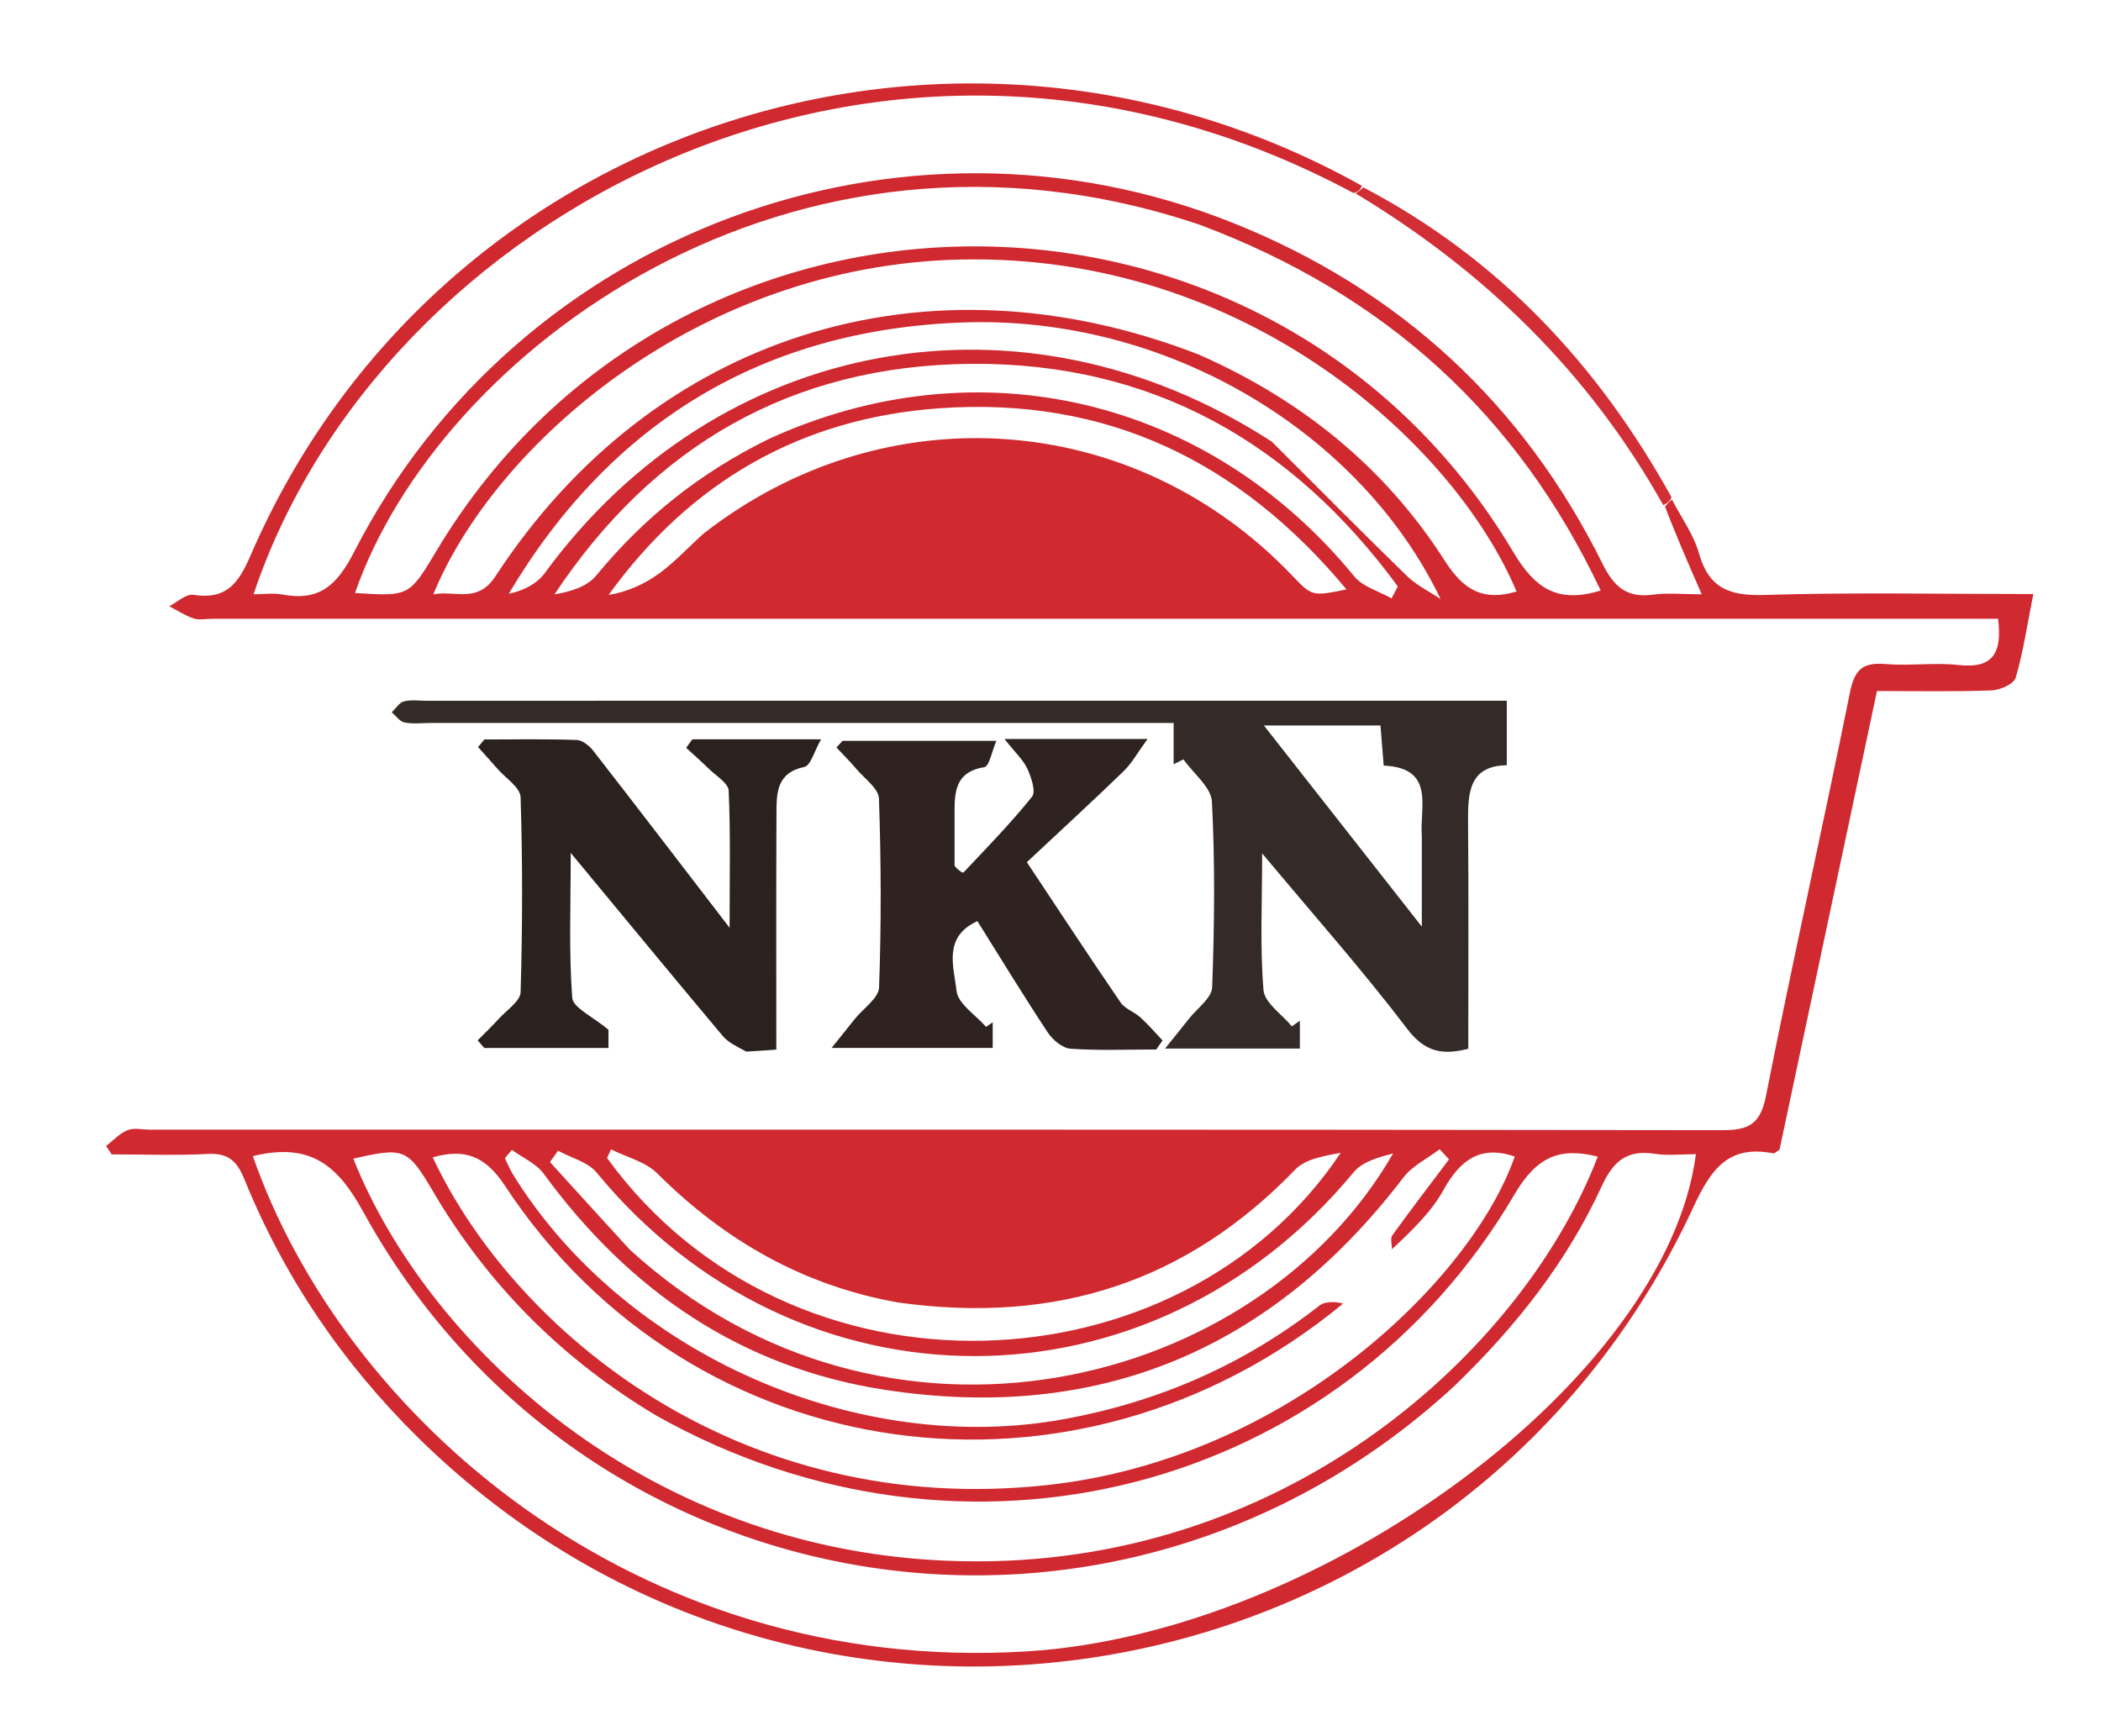 <?xml version="1.0" encoding="UTF-8"?> <svg xmlns="http://www.w3.org/2000/svg" xmlns:xlink="http://www.w3.org/1999/xlink" version="1.1" id="Layer_1" x="0px" y="0px" width="100%" viewBox="0 0 328 271" xml:space="preserve"> <path fill="none" opacity="1" stroke="none" d=" M329,95 C329,154.333 329,213.167 329,272 C219.667,272 110.333,272 1,272 C1,181.667 1,91.333 1,1 C110.333,1 219.667,1 329,1 C329,32.167 329,63.333 329,95 M212.538,28.487 C148.302,-6.909 67.918,20.014 39.101,86.763 C37.179,91.214 35.262,93.666 30.171,92.874 C29.04,92.698 27.674,94.024 26.416,94.658 C27.677,95.311 28.885,96.126 30.218,96.561 C31.121,96.856 32.199,96.617 33.199,96.617 C124.011,96.617 214.823,96.617 305.635,96.617 C307.752,96.617 309.868,96.617 311.931,96.617 C312.597,101.938 311.153,104.43 305.792,103.836 C302.007,103.416 298.116,104.002 294.31,103.683 C290.787,103.387 289.523,104.565 288.808,108.107 C284.568,129.136 279.853,150.07 275.697,171.114 C274.814,175.585 272.967,176.472 268.815,176.467 C187.001,176.354 105.187,176.383 23.372,176.383 C22.206,176.383 20.907,176.059 19.907,176.467 C18.664,176.974 17.667,178.086 16.564,178.937 C16.852,179.373 17.14,179.809 17.428,180.245 C22.42,180.245 27.422,180.436 32.4,180.177 C35.599,180.01 36.972,181.215 38.168,184.163 C44.38,199.468 53.539,212.906 65.284,224.48 C126.323,284.638 228.266,266.293 264.348,188.514 C267.11,182.56 269.808,178.716 276.828,180.081 C277.059,180.125 277.365,179.778 277.816,179.504 C282.855,155.783 287.921,131.931 293.026,107.894 C299.312,107.894 305.131,108.016 310.938,107.801 C312.259,107.752 314.401,106.788 314.684,105.814 C315.872,101.733 316.496,97.488 317.436,92.755 C303.052,92.755 289.259,92.469 275.489,92.898 C270.086,93.066 266.794,91.917 265.238,86.401 C264.402,83.437 262.457,80.787 260.901,77.297 C249.395,56.774 233.84,40.263 212.538,28.487 M135.5,109.415 C112.507,109.415 89.515,109.415 66.522,109.417 C65.356,109.417 64.132,109.222 63.045,109.52 C62.316,109.719 61.781,110.628 61.16,111.219 C61.814,111.772 62.401,112.652 63.138,112.804 C64.417,113.068 65.789,112.886 67.121,112.886 C103.943,112.886 140.765,112.886 177.586,112.886 C179.368,112.886 181.15,112.886 183.222,112.886 C183.222,115.414 183.222,117.373 183.222,119.332 C183.732,119.077 184.241,118.822 184.751,118.567 C186.305,120.767 189.082,122.903 189.2,125.178 C189.701,134.815 189.592,144.5 189.24,154.151 C189.179,155.836 186.885,157.446 185.606,159.078 C184.629,160.325 183.626,161.552 181.888,163.718 C190.071,163.718 196.356,163.718 202.929,163.718 C202.929,162.225 202.929,160.803 202.929,159.381 C202.513,159.672 202.097,159.963 201.681,160.254 C200.134,158.374 197.421,156.592 197.254,154.597 C196.693,147.909 197.041,141.145 197.041,133.247 C205.154,142.965 212.755,151.519 219.654,160.607 C222.377,164.194 225.054,164.822 229.222,163.752 C229.222,152.026 229.287,140.231 229.189,128.437 C229.151,123.826 229.318,119.586 235.234,119.481 C235.234,115.942 235.234,112.859 235.234,109.415 C202.089,109.415 169.295,109.415 135.5,109.415 M116.889,164.197 C118.296,164.095 119.703,163.994 121.196,163.887 C121.196,151.303 121.163,139.163 121.218,127.022 C121.232,123.842 121.215,120.666 125.566,119.749 C126.568,119.538 127.133,117.258 128.184,115.437 C120.533,115.437 114.307,115.437 108.081,115.437 C107.762,115.88 107.444,116.323 107.126,116.766 C108.311,117.858 109.527,118.918 110.674,120.049 C111.787,121.146 113.705,122.276 113.758,123.46 C114.058,130.127 113.903,136.814 113.903,144.863 C106.201,134.837 99.45,126.004 92.623,117.231 C92.011,116.445 90.924,115.57 90.03,115.539 C85.231,115.372 80.424,115.46 75.619,115.46 C75.29,115.855 74.96,116.249 74.631,116.643 C75.64,117.772 76.662,118.89 77.655,120.033 C78.929,121.499 81.224,122.952 81.272,124.468 C81.594,134.609 81.572,144.769 81.277,154.912 C81.235,156.326 79.113,157.707 77.894,159.049 C76.829,160.221 75.681,161.317 74.569,162.446 C74.913,162.841 75.257,163.236 75.602,163.631 C81.999,163.631 88.396,163.631 94.993,163.631 C94.993,162.125 94.993,160.848 94.993,160.788 C92.544,158.717 89.453,157.363 89.334,155.785 C88.797,148.641 89.099,141.434 89.099,133.17 C97.54,143.363 105.145,152.597 112.834,161.761 C113.688,162.778 115.021,163.393 116.889,164.197 M149.023,134.777 C149.023,132.279 149.029,129.78 149.022,127.281 C149.012,123.832 148.992,120.536 153.675,119.781 C154.445,119.657 154.852,117.284 155.547,115.672 C146.786,115.672 139.161,115.672 131.536,115.672 C131.219,116.02 130.901,116.367 130.584,116.715 C131.626,117.83 132.714,118.906 133.698,120.07 C134.971,121.576 137.166,123.118 137.221,124.704 C137.558,134.521 137.591,144.36 137.239,154.175 C137.179,155.852 134.781,157.445 133.466,159.079 C132.506,160.272 131.552,161.47 129.831,163.621 C139.271,163.621 147.013,163.621 154.977,163.621 C154.977,162.185 154.977,160.907 154.977,159.628 C154.631,159.864 154.285,160.1 153.939,160.335 C152.319,158.469 149.543,156.725 149.331,154.711 C148.948,151.062 147.125,146.314 152.588,143.826 C156.28,149.715 159.816,155.529 163.568,161.201 C164.337,162.363 165.866,163.658 167.124,163.746 C171.568,164.055 176.046,163.866 180.511,163.866 C180.838,163.396 181.165,162.926 181.493,162.455 C180.352,161.253 179.273,159.982 178.049,158.87 C177.083,157.991 175.623,157.524 174.924,156.503 C170.064,149.401 165.345,142.201 160.309,134.623 C165.547,129.717 170.549,125.123 175.427,120.401 C176.686,119.184 177.556,117.566 179.149,115.387 C171.041,115.387 164.759,115.387 156.82,115.387 C158.54,117.571 159.775,118.683 160.406,120.071 C161.011,121.4 161.743,123.62 161.116,124.401 C157.79,128.542 154.062,132.362 150.412,136.234 C150.3,136.353 149.504,135.828 149.023,134.777 z"></path> <path fill="#D02930" opacity="1" stroke="none" d=" M261.012,77.995 C262.457,80.787 264.402,83.437 265.238,86.401 C266.794,91.917 270.086,93.066 275.489,92.898 C289.259,92.469 303.052,92.755 317.436,92.755 C316.496,97.488 315.872,101.733 314.684,105.814 C314.401,106.788 312.259,107.752 310.938,107.801 C305.131,108.016 299.312,107.894 293.026,107.894 C287.921,131.931 282.855,155.783 277.816,179.504 C277.365,179.778 277.059,180.125 276.828,180.081 C269.808,178.716 267.11,182.56 264.348,188.514 C228.266,266.293 126.323,284.638 65.284,224.48 C53.539,212.906 44.38,199.468 38.168,184.163 C36.972,181.215 35.599,180.01 32.4,180.177 C27.422,180.436 22.42,180.245 17.428,180.245 C17.14,179.809 16.852,179.373 16.564,178.937 C17.667,178.086 18.664,176.974 19.907,176.467 C20.907,176.059 22.206,176.383 23.372,176.383 C105.187,176.383 187.001,176.354 268.815,176.467 C272.967,176.472 274.814,175.585 275.697,171.114 C279.853,150.07 284.568,129.136 288.808,108.107 C289.523,104.565 290.787,103.387 294.31,103.683 C298.116,104.002 302.007,103.416 305.792,103.836 C311.153,104.43 312.597,101.938 311.931,96.617 C309.868,96.617 307.752,96.617 305.635,96.617 C214.823,96.617 124.011,96.617 33.199,96.617 C32.199,96.617 31.121,96.856 30.218,96.561 C28.885,96.126 27.677,95.311 26.416,94.658 C27.674,94.024 29.04,92.698 30.171,92.874 C35.262,93.666 37.179,91.214 39.101,86.763 C67.918,20.014 148.302,-6.909 212.605,29.005 C212.32,29.747 211.969,29.971 211.278,30.127 C137.486,-9.422 59.193,34.094 39.586,92.79 C41.131,92.79 42.656,92.562 44.089,92.83 C49.864,93.91 52.614,91.396 55.296,86.156 C80.831,36.273 140.579,14.024 192.51,34.814 C218.472,45.208 237.772,63.01 250.199,88.065 C252.001,91.699 254.046,93.403 258.103,92.845 C260.313,92.54 262.6,92.79 265.667,92.79 C263.48,87.787 261.642,83.584 259.939,79.096 C260.386,78.539 260.699,78.267 261.012,77.995 M217.31,195.057 C217.312,194.322 217.014,193.371 217.364,192.886 C220.247,188.884 223.249,184.968 226.216,181.025 C225.727,180.498 225.239,179.971 224.75,179.444 C222.844,180.896 220.501,182.014 219.099,183.85 C198.585,210.718 171.594,222.123 138.213,217.017 C115.748,213.581 98.244,201.556 84.887,183.272 C83.717,181.671 81.594,180.767 79.913,179.539 C79.55,179.973 79.186,180.408 78.822,180.842 C79.247,181.701 79.603,182.603 80.106,183.414 C97.506,211.498 134.003,227.538 166.316,221.549 C181,218.828 194.196,213.06 205.962,203.872 C206.958,203.094 208.698,203.269 209.682,203.538 C168.021,237.951 108.114,229.645 78.823,185.137 C75.713,180.412 72.492,179.31 67.554,180.708 C80.255,207.742 115.304,237.139 163.491,231.878 C201.189,227.761 229.791,199.737 236.473,180.584 C231.143,178.753 227.962,181.087 225.361,185.795 C223.466,189.227 220.496,192.066 217.31,195.057 M226.973,216.482 C173.949,265.369 90.942,251.598 56.662,189.132 C52.688,181.891 48.567,178.786 40.782,180.223 C40.351,180.303 39.928,180.423 39.484,180.529 C53.423,220.707 98.928,261.63 160.322,257.845 C206.462,255 260.241,215.146 264.758,180.21 C262.585,180.21 260.41,180.478 258.328,180.154 C254.028,179.484 251.875,181.272 250.075,185.178 C244.656,196.937 236.797,207.023 226.973,216.482 M102.478,221.041 C87.891,212.339 76.236,200.712 67.622,186.061 C63.662,179.328 63.103,179.084 55.162,180.914 C66.699,210.025 102.738,244.918 154.94,243.763 C203.572,242.686 238.339,209.46 249.435,180.598 C243.544,179.092 239.905,180.591 236.472,186.44 C209.146,232.995 150.668,248.139 102.478,221.041 M187.265,35.083 C123.208,13.491 68.316,55.348 55.421,92.591 C63.88,93.126 63.88,93.126 68.159,85.978 C106.099,22.601 198.351,22.598 236.233,86.166 C239.66,91.918 243.169,94.261 249.893,92.205 C236.926,64.757 216.282,45.937 187.265,35.083 M187.127,55.353 C203.07,62.356 216.193,72.896 225.561,87.564 C228.573,92.279 231.647,93.878 236.755,92.357 C227.096,69.373 194.626,39.604 150.103,40.521 C108.631,41.375 77.002,69.844 67.644,92.812 C71.036,92.119 74.52,94.31 77.354,89.971 C101.953,52.314 144.516,38.798 187.127,55.353 M198.532,68.944 C205.561,75.957 212.543,83.019 219.658,89.944 C221.151,91.398 223.136,92.346 224.894,93.527 C212.541,67.727 182.466,49.17 150.213,50.353 C119.193,51.491 95.383,65.857 79.429,92.705 C81.751,92.232 83.819,91.158 85.052,89.473 C112.086,52.542 159.535,43.697 198.532,68.944 M120.071,68.518 C152.663,53.614 188.627,62.141 211.436,90.008 C212.771,91.64 215.28,92.312 217.243,93.43 C217.571,92.811 217.899,92.191 218.227,91.572 C201.781,69.132 179.845,56.556 151.51,56.812 C123.631,57.063 102.014,69.548 86.567,92.799 C89.082,92.392 91.65,91.604 93.073,89.875 C100.388,80.984 109.07,73.914 120.071,68.518 M98.356,195.152 C138.386,231.649 196.403,216.795 217.48,180.105 C215.215,180.691 212.702,181.376 211.345,183.016 C179.685,221.285 124.602,221.316 93.148,183.091 C91.778,181.426 89.158,180.789 87.12,179.673 C86.699,180.262 86.278,180.851 85.857,181.439 C89.855,185.844 93.854,190.249 98.356,195.152 M140.246,203.374 C125.489,200.776 113.169,193.735 102.604,183.212 C100.774,181.388 97.826,180.686 95.394,179.466 C95.187,179.914 94.979,180.362 94.771,180.81 C123.52,220.407 184.275,217.566 209.309,179.993 C206.781,180.496 203.848,180.916 202.225,182.599 C185.383,200.067 164.985,206.828 140.246,203.374 M109.832,83.318 C138.158,61.194 176.99,63.955 201.717,89.851 C204.843,93.124 204.843,93.124 210.212,92.034 C193.503,71.962 172.665,61.917 146.71,63.745 C125.037,65.271 107.786,75.207 95.007,92.897 C98.048,92.398 100.693,91.158 103.008,89.466 C105.276,87.809 107.206,85.691 109.832,83.318 z"></path> <path fill="#342A27" opacity="1" stroke="none" d=" M136,109.415 C169.295,109.415 202.089,109.415 235.234,109.415 C235.234,112.859 235.234,115.942 235.234,119.481 C229.318,119.586 229.151,123.826 229.189,128.437 C229.287,140.231 229.222,152.026 229.222,163.752 C225.054,164.822 222.377,164.194 219.654,160.607 C212.755,151.519 205.154,142.965 197.041,133.247 C197.041,141.145 196.693,147.909 197.254,154.597 C197.421,156.592 200.134,158.374 201.681,160.254 C202.097,159.963 202.513,159.672 202.929,159.381 C202.929,160.803 202.929,162.225 202.929,163.718 C196.356,163.718 190.071,163.718 181.888,163.718 C183.626,161.552 184.629,160.325 185.606,159.078 C186.885,157.446 189.179,155.836 189.24,154.151 C189.592,144.5 189.701,134.815 189.2,125.178 C189.082,122.903 186.305,120.767 184.751,118.567 C184.241,118.822 183.732,119.077 183.222,119.332 C183.222,117.373 183.222,115.414 183.222,112.886 C181.15,112.886 179.368,112.886 177.586,112.886 C140.765,112.886 103.943,112.886 67.121,112.886 C65.789,112.886 64.417,113.068 63.138,112.804 C62.401,112.652 61.814,111.772 61.16,111.219 C61.781,110.628 62.316,109.719 63.045,109.52 C64.132,109.222 65.356,109.417 66.522,109.417 C89.515,109.415 112.507,109.415 136,109.415 M221.971,130.598 C221.607,125.991 224.114,119.9 216.019,119.542 C215.828,117.184 215.661,115.114 215.513,113.277 C209.708,113.277 204.366,113.277 197.314,113.277 C205.835,124.132 213.509,133.906 221.971,144.685 C221.971,139.427 221.971,135.494 221.971,130.598 z"></path> <path fill="#2B211E" opacity="1" stroke="none" d=" M116.511,164.196 C115.021,163.393 113.688,162.778 112.834,161.761 C105.145,152.597 97.54,143.363 89.099,133.17 C89.099,141.434 88.797,148.641 89.334,155.785 C89.453,157.363 92.544,158.717 94.993,160.788 C94.993,160.848 94.993,162.125 94.993,163.631 C88.396,163.631 81.999,163.631 75.602,163.631 C75.257,163.236 74.913,162.841 74.569,162.446 C75.681,161.317 76.829,160.221 77.894,159.049 C79.113,157.707 81.235,156.326 81.277,154.912 C81.572,144.769 81.594,134.609 81.272,124.468 C81.224,122.952 78.929,121.499 77.655,120.033 C76.662,118.89 75.64,117.772 74.631,116.643 C74.96,116.249 75.29,115.855 75.619,115.46 C80.424,115.46 85.231,115.372 90.03,115.539 C90.924,115.57 92.011,116.445 92.623,117.231 C99.45,126.004 106.201,134.837 113.903,144.863 C113.903,136.814 114.058,130.127 113.758,123.46 C113.705,122.276 111.787,121.146 110.674,120.049 C109.527,118.918 108.311,117.858 107.126,116.766 C107.444,116.323 107.762,115.88 108.081,115.437 C114.307,115.437 120.533,115.437 128.184,115.437 C127.133,117.258 126.568,119.538 125.566,119.749 C121.215,120.666 121.232,123.842 121.218,127.022 C121.163,139.163 121.196,151.303 121.196,163.887 C119.703,163.994 118.296,164.095 116.511,164.196 z"></path> <path fill="#2E2320" opacity="1" stroke="none" d=" M149.025,135.19 C149.504,135.828 150.3,136.353 150.412,136.234 C154.062,132.362 157.79,128.542 161.116,124.401 C161.743,123.62 161.011,121.4 160.406,120.071 C159.775,118.683 158.54,117.571 156.82,115.387 C164.759,115.387 171.041,115.387 179.149,115.387 C177.556,117.566 176.686,119.184 175.427,120.401 C170.549,125.123 165.547,129.717 160.309,134.623 C165.345,142.201 170.064,149.401 174.924,156.503 C175.623,157.524 177.083,157.991 178.049,158.87 C179.273,159.982 180.352,161.253 181.493,162.455 C181.165,162.926 180.838,163.396 180.511,163.866 C176.046,163.866 171.568,164.055 167.124,163.746 C165.866,163.658 164.337,162.363 163.568,161.201 C159.816,155.529 156.28,149.715 152.588,143.826 C147.125,146.314 148.948,151.062 149.331,154.711 C149.543,156.725 152.319,158.469 153.939,160.335 C154.285,160.1 154.631,159.864 154.977,159.628 C154.977,160.907 154.977,162.185 154.977,163.621 C147.013,163.621 139.271,163.621 129.831,163.621 C131.552,161.47 132.506,160.272 133.466,159.079 C134.781,157.445 137.179,155.852 137.239,154.175 C137.591,144.36 137.558,134.521 137.221,124.704 C137.166,123.118 134.971,121.576 133.698,120.07 C132.714,118.906 131.626,117.83 130.584,116.715 C130.901,116.367 131.219,116.02 131.536,115.672 C139.161,115.672 146.786,115.672 155.547,115.672 C154.852,117.284 154.445,119.657 153.675,119.781 C148.992,120.536 149.012,123.832 149.022,127.281 C149.029,129.78 149.023,132.279 149.025,135.19 z"></path> <path fill="#D22E35" opacity="1" stroke="none" d=" M260.956,77.646 C260.699,78.267 260.386,78.539 259.664,78.879 C248.044,58.133 231.733,42.305 211.617,30.194 C211.969,29.971 212.32,29.747 212.839,29.256 C233.84,40.263 249.395,56.774 260.956,77.646 z"></path> <path fill="none" opacity="1" stroke="none" d=" M211.278,30.127 C231.733,42.305 248.044,58.133 259.529,79.163 C261.642,83.584 263.48,87.787 265.667,92.79 C262.6,92.79 260.313,92.54 258.103,92.845 C254.046,93.403 252.001,91.699 250.199,88.065 C237.772,63.01 218.472,45.208 192.51,34.814 C140.579,14.024 80.831,36.273 55.296,86.156 C52.614,91.396 49.864,93.91 44.089,92.83 C42.656,92.562 41.131,92.79 39.586,92.79 C59.193,34.094 137.486,-9.422 211.278,30.127 z"></path> <path fill="none" opacity="1" stroke="none" d=" M227.224,216.231 C236.797,207.023 244.656,196.937 250.075,185.178 C251.875,181.272 254.028,179.484 258.328,180.154 C260.41,180.478 262.585,180.21 264.758,180.21 C260.241,215.146 206.462,255 160.322,257.845 C98.928,261.63 53.423,220.707 39.484,180.529 C39.928,180.423 40.351,180.303 40.782,180.223 C48.567,178.786 52.688,181.891 56.662,189.132 C90.942,251.598 173.949,265.369 227.224,216.231 z"></path> <path fill="none" opacity="1" stroke="none" d=" M102.796,221.226 C150.668,248.139 209.146,232.995 236.472,186.44 C239.905,180.591 243.544,179.092 249.435,180.598 C238.339,209.46 203.572,242.686 154.94,243.763 C102.738,244.918 66.699,210.025 55.162,180.914 C63.103,179.084 63.662,179.328 67.622,186.061 C76.236,200.712 87.891,212.339 102.796,221.226 z"></path> <path fill="none" opacity="1" stroke="none" d=" M187.635,35.215 C216.282,45.937 236.926,64.757 249.893,92.205 C243.169,94.261 239.66,91.918 236.233,86.166 C198.351,22.598 106.099,22.601 68.159,85.978 C63.88,93.126 63.88,93.126 55.421,92.591 C68.316,55.348 123.208,13.491 187.635,35.215 z"></path> <path fill="none" opacity="1" stroke="none" d=" M186.778,55.196 C144.516,38.798 101.953,52.314 77.354,89.971 C74.52,94.31 71.036,92.119 67.644,92.812 C77.002,69.844 108.631,41.375 150.103,40.521 C194.626,39.604 227.096,69.373 236.755,92.357 C231.647,93.878 228.573,92.279 225.561,87.564 C216.193,72.896 203.07,62.356 186.778,55.196 z"></path> <path fill="none" opacity="1" stroke="none" d=" M218.005,195.169 C220.496,192.066 223.466,189.227 225.361,185.795 C227.962,181.087 231.143,178.753 236.473,180.584 C229.791,199.737 201.189,227.761 163.491,231.878 C115.304,237.139 80.255,207.742 67.554,180.708 C72.492,179.31 75.713,180.412 78.823,185.137 C108.114,229.645 168.021,237.951 210.225,203.23 C213.18,200.338 215.592,197.754 218.005,195.169 z"></path> <path fill="none" opacity="1" stroke="none" d=" M217.657,195.113 C215.592,197.754 213.18,200.338 210.429,202.962 C208.698,203.269 206.958,203.094 205.962,203.872 C194.196,213.06 181,218.828 166.316,221.549 C134.003,227.538 97.506,211.498 80.106,183.414 C79.603,182.603 79.247,181.701 78.822,180.842 C79.186,180.408 79.55,179.973 79.913,179.539 C81.594,180.767 83.717,181.671 84.887,183.272 C98.244,201.556 115.748,213.581 138.213,217.017 C171.594,222.123 198.585,210.718 219.099,183.85 C220.501,182.014 222.844,180.896 224.75,179.444 C225.239,179.971 225.727,180.498 226.216,181.025 C223.249,184.968 220.247,188.884 217.364,192.886 C217.014,193.371 217.312,194.322 217.657,195.113 z"></path> <path fill="none" opacity="1" stroke="none" d=" M198.24,68.732 C159.535,43.697 112.086,52.542 85.052,89.473 C83.819,91.158 81.751,92.232 79.429,92.705 C95.383,65.857 119.193,51.491 150.213,50.353 C182.466,49.17 212.541,67.727 224.894,93.527 C223.136,92.346 221.151,91.398 219.658,89.944 C212.543,83.019 205.561,75.957 198.24,68.732 z"></path> <path fill="none" opacity="1" stroke="none" d=" M119.728,68.675 C109.07,73.914 100.388,80.984 93.073,89.875 C91.65,91.604 89.082,92.392 86.567,92.799 C102.014,69.548 123.631,57.063 151.51,56.812 C179.845,56.556 201.781,69.132 218.227,91.572 C217.899,92.191 217.571,92.811 217.243,93.43 C215.28,92.312 212.771,91.64 211.436,90.008 C188.627,62.141 152.663,53.614 119.728,68.675 z"></path> <path fill="none" opacity="1" stroke="none" d=" M98.104,194.903 C93.854,190.249 89.855,185.844 85.857,181.439 C86.278,180.851 86.699,180.262 87.12,179.673 C89.158,180.789 91.778,181.426 93.148,183.091 C124.602,221.316 179.685,221.285 211.345,183.016 C212.702,181.376 215.215,180.691 217.48,180.105 C196.403,216.795 138.386,231.649 98.104,194.903 z"></path> <path fill="none" opacity="1" stroke="none" d=" M140.67,203.478 C164.985,206.828 185.383,200.067 202.225,182.599 C203.848,180.916 206.781,180.496 209.309,179.993 C184.275,217.566 123.52,220.407 94.771,180.81 C94.979,180.362 95.187,179.914 95.394,179.466 C97.826,180.686 100.774,181.388 102.604,183.212 C113.169,193.735 125.489,200.776 140.67,203.478 z"></path> <path fill="none" opacity="1" stroke="none" d=" M109.559,83.547 C107.206,85.691 105.276,87.809 103.008,89.466 C100.693,91.158 98.048,92.398 95.007,92.897 C107.786,75.207 125.037,65.271 146.71,63.745 C172.665,61.917 193.503,71.962 210.212,92.034 C204.843,93.124 204.843,93.124 201.717,89.851 C176.99,63.955 138.158,61.194 109.559,83.547 z"></path> <path fill="none" opacity="1" stroke="none" d=" M221.971,131.079 C221.971,135.494 221.971,139.427 221.971,144.685 C213.509,133.906 205.835,124.132 197.314,113.277 C204.366,113.277 209.708,113.277 215.513,113.277 C215.661,115.114 215.828,117.184 216.019,119.542 C224.114,119.9 221.607,125.991 221.971,131.079 z"></path> </svg> 